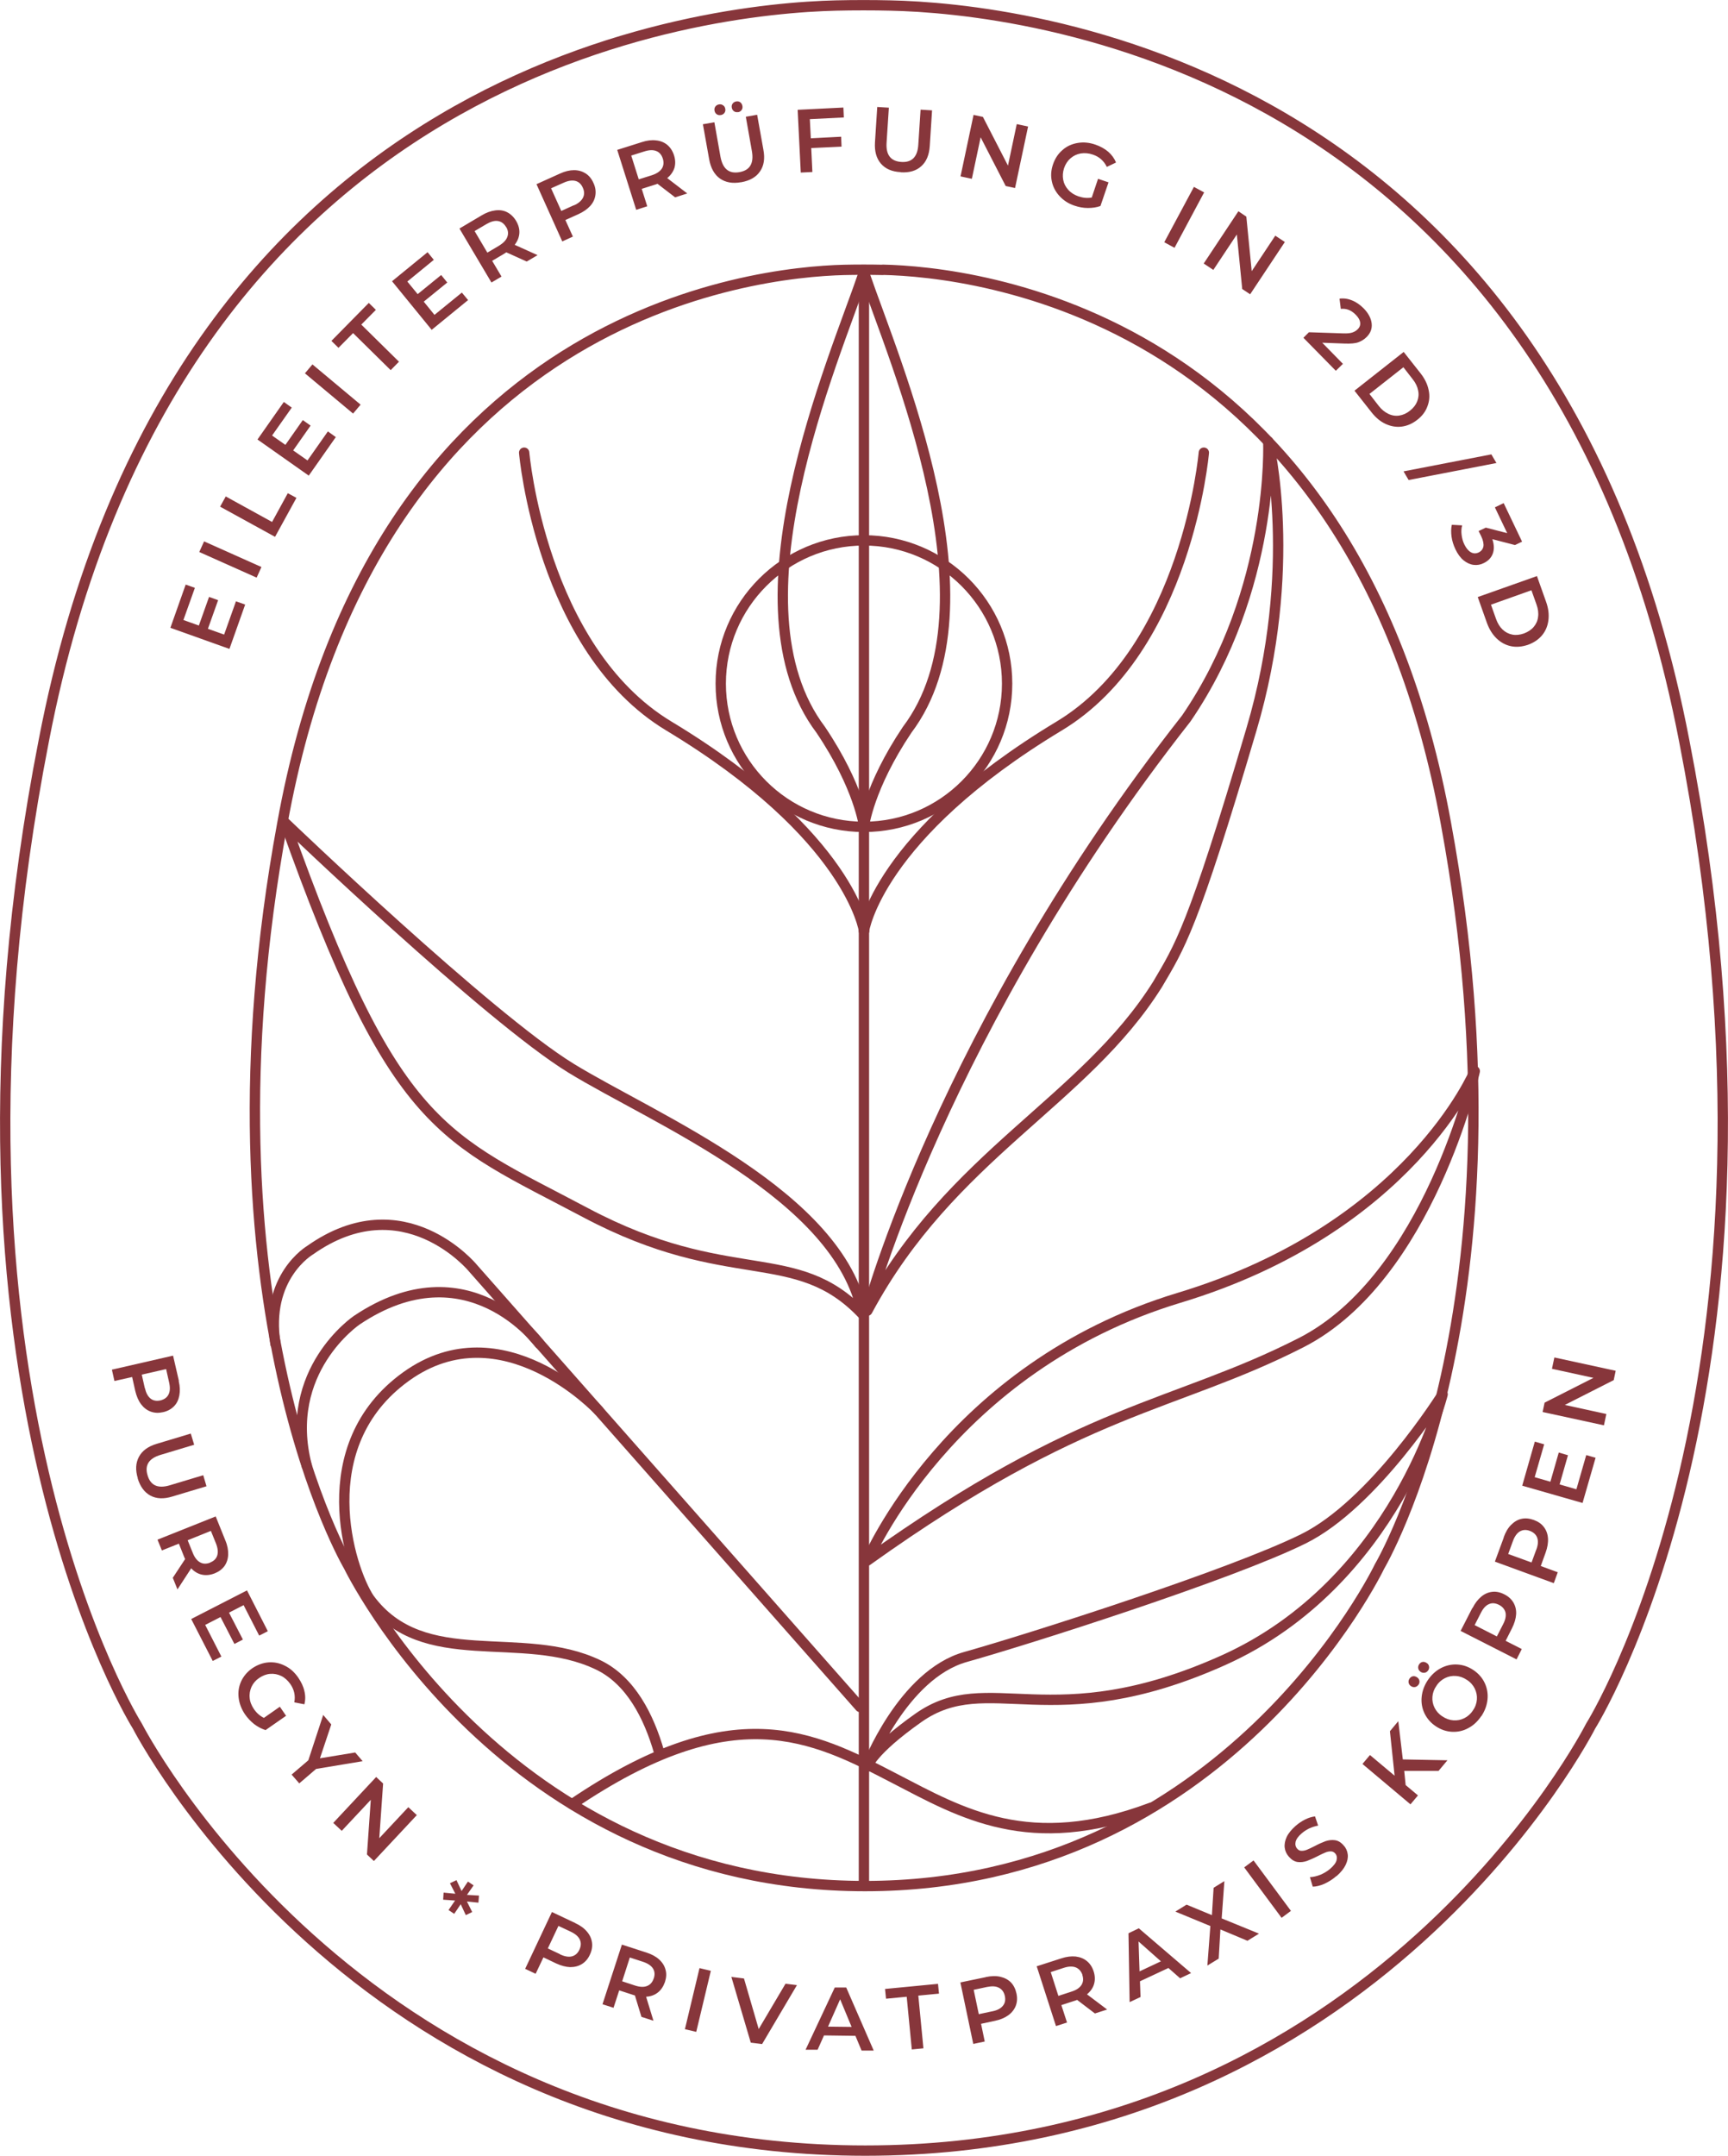 <svg xmlns="http://www.w3.org/2000/svg" id="Ebene_1" viewBox="0 0 122.01 152.15"><defs><style>.cls-1{fill:none;stroke:#87363b;stroke-linecap:round;stroke-linejoin:round;stroke-width:.73px;}.cls-2{fill:#87363b;}</style></defs><line class="cls-1" x1="61" y1="19.29" x2="61" y2="132.76"></line><g><path class="cls-1" d="M61,65.72s.93-6.73,13.79-14.48c9.02-5.44,10.21-19.29,10.21-19.29"></path><path class="cls-1" d="M61.01,65.72s-.93-6.73-13.79-14.48c-9.02-5.44-10.21-19.29-10.21-19.29"></path><path class="cls-1" d="M60.73,120.48l-27.35-30.99s-4.88-5.92-11.49-1.25c0,0-3.2,1.88-2.44,6.62"></path><path class="cls-1" d="M38.08,94.83s-5.05-6.91-12.89-1.65c0,0-5.28,3.56-3.53,10.28"></path><path class="cls-1" d="M42.27,99.56s-6.8-7.28-13.59-2.41c-6.79,4.88-4,13.58-2.61,15.67,3.83,5.22,10.79,2.09,16.19,4.7,2.27,1.1,3.55,3.61,4.28,6.15"></path><path class="cls-1" d="M62.34,19.04c6.25,.14,33.2,2.88,39.76,39.11,6.26,33.98-4.69,52.4-4.69,52.4,0,0-10.75,22.57-36.33,22.57s-36.46-22.57-36.46-22.57c0,0-10.95-18.42-4.69-52.4C26.44,22.07,53.21,19.21,59.6,19.05c.88-.02,1.91-.02,2.74,0Z"></path><path class="cls-1" d="M61.23,124.69s2.49-6.49,6.94-7.74c4.45-1.25,18.67-5.78,23.84-8.33,5.01-2.46,9.85-10.21,9.85-10.21,0,0-3.28,13.29-15.48,18.77-12.2,5.47-16.56,.56-21.54,4.07-3.33,2.35-3.61,3.44-3.61,3.44Z"></path><path class="cls-1" d="M61.23,92.51s5.32-19.9,22.53-41.8c6.26-9.14,5.79-19.55,5.79-19.55,0,0,2.19,8.92-1.19,20.33-4.18,14.16-5.07,15.33-6.63,17.99-5.2,8.29-14.59,12.04-20.49,23.03Z"></path><path class="cls-1" d="M20.14,58.08s14.31,13.72,20.19,17.32c5.88,3.6,18.97,8.95,20.58,17.36-4.74-5-9.39-1.78-19.53-7.15-10.14-5.38-13.5-5.75-21.24-27.53Z"></path><path class="cls-1" d="M61.23,110.15s5.75-13.63,22.02-18.55c16.27-4.91,20.88-16,20.88-16,0,0-3.23,14.55-12.25,19.16-9.02,4.6-15.33,4.44-30.65,15.39Z"></path><path class="cls-1" d="M61.01,58.33s-.32-2.75-3.06-6.82c-6.65-8.8,.91-25.98,3.05-32.28"></path><path class="cls-1" d="M61,58.33s.32-2.75,3.05-6.82c6.65-8.8-.91-25.98-3.05-32.28"></path><path class="cls-1" d="M61,58.36c5.58,0,10.11-4.53,10.11-10.11s-4.53-10.11-10.11-10.11-10.11,4.53-10.11,10.11,4.53,10.11,10.11,10.11Z"></path><path class="cls-1" d="M81.27,127.59c-8.58,3.22-13.38,.38-18.09-2.06-5.86-3.04-11.39-5.91-22.78,1.81"></path><path class="cls-1" d="M62.88,.39c8.81,.19,46.8,3.83,56.04,51.9,8.82,45.09-6.61,69.54-6.61,69.54,0,0-15.15,29.96-51.21,29.96S9.7,121.83,9.7,121.83c0,0-15.43-24.45-6.61-69.54C12.29,4.4,50.02,.61,59.02,.39c1.24-.03,2.68-.03,3.86,0Z"></path><path class="cls-2" d="M109.58,96.61l2.93,.64-3.45,1.75-.14,.66,4.33,.94,.17-.8-2.93-.64,3.45-1.75,.14-.66-4.33-.94-.17,.8Zm1.71,8.5l-1.17-.34,.59-2.06-.65-.19-.59,2.06-1.11-.32,.67-2.32-.66-.19-.89,3.11,4.26,1.22,.92-3.19-.66-.19-.69,2.4Zm-2.82,4.27l-.33,.9-1.65-.6,.33-.9c.12-.34,.29-.57,.49-.69,.21-.12,.44-.14,.71-.04,.26,.1,.44,.26,.52,.49,.08,.23,.06,.51-.07,.85m-2.29-.88l-.63,1.71,4.16,1.52,.28-.77-1.2-.44,.34-.94c.13-.36,.19-.7,.17-1.01-.02-.31-.12-.58-.29-.8-.17-.23-.41-.39-.71-.5-.31-.11-.59-.14-.87-.08-.28,.06-.52,.21-.74,.43-.22,.22-.39,.52-.52,.88m-.04,6.13l-.44,.86-1.57-.8,.44-.86c.16-.32,.35-.53,.57-.62,.22-.1,.45-.08,.71,.05,.25,.13,.4,.31,.46,.54,.05,.23,0,.51-.17,.83m-2.17-1.15l-.83,1.62,3.95,2.01,.37-.73-1.14-.58,.45-.89c.17-.34,.27-.67,.29-.98,.02-.31-.05-.59-.19-.83-.14-.24-.36-.44-.64-.58-.29-.15-.57-.21-.85-.18-.28,.03-.54,.14-.78,.34-.24,.2-.45,.47-.62,.81m-3.13,4.4c.06-.09,.08-.19,.06-.29-.02-.1-.07-.18-.17-.24-.1-.06-.19-.09-.29-.07-.1,.02-.18,.08-.24,.17-.06,.09-.08,.19-.06,.29,.02,.1,.08,.18,.17,.24,.09,.06,.19,.08,.29,.06,.1-.02,.18-.07,.24-.17m-.68,1.02c.06-.09,.08-.19,.06-.29-.02-.1-.08-.18-.17-.24-.1-.06-.19-.09-.29-.07-.1,.02-.18,.08-.24,.17-.06,.09-.08,.19-.06,.29,.02,.1,.08,.18,.17,.24,.09,.06,.19,.08,.29,.06,.1-.02,.18-.08,.24-.17m3.84,1.82c-.16,.25-.37,.43-.61,.55-.24,.12-.5,.17-.77,.15-.27-.02-.53-.11-.78-.28-.25-.16-.43-.37-.55-.61s-.17-.5-.15-.77c.02-.27,.11-.53,.28-.77,.16-.25,.37-.43,.61-.55,.24-.12,.5-.17,.77-.15,.27,.02,.53,.11,.78,.28,.25,.16,.43,.37,.55,.61,.12,.25,.17,.5,.15,.77-.02,.27-.11,.53-.28,.77m.6,.4c.25-.38,.39-.77,.43-1.18,.04-.41-.03-.8-.2-1.16-.17-.36-.44-.67-.8-.91-.36-.24-.74-.37-1.15-.39-.4-.02-.79,.07-1.15,.26-.36,.19-.67,.48-.92,.85-.25,.38-.39,.77-.43,1.18-.04,.41,.03,.8,.2,1.16,.18,.37,.44,.67,.8,.91s.74,.37,1.14,.39c.4,.02,.79-.06,1.15-.26,.37-.19,.67-.48,.92-.85m-3.01,3.86l.62-.74-3.15-.06-.32-2.7-.59,.71,.33,3.14-1.74-1.46-.53,.63,3.39,2.85,.53-.63-.87-.73-.1-1h2.42Zm-7.2,7.43c.29-.26,.5-.51,.63-.78,.13-.27,.18-.52,.15-.75-.03-.24-.12-.45-.29-.63-.19-.22-.39-.34-.62-.37-.22-.03-.44,0-.66,.07-.21,.08-.47,.19-.77,.35-.22,.11-.4,.2-.53,.25-.14,.06-.26,.08-.39,.08s-.22-.05-.31-.15c-.12-.14-.15-.3-.11-.49,.05-.19,.19-.39,.44-.6,.15-.13,.32-.24,.52-.34,.2-.09,.41-.16,.63-.2l-.22-.65c-.23,.03-.46,.1-.7,.22-.24,.12-.46,.27-.67,.45-.29,.26-.5,.51-.63,.78-.12,.26-.17,.52-.14,.76,.03,.24,.13,.45,.29,.63,.19,.22,.4,.35,.62,.38,.22,.03,.44,0,.65-.07,.21-.08,.47-.19,.78-.35,.22-.11,.4-.2,.53-.25,.14-.06,.26-.08,.39-.08,.12,0,.22,.05,.31,.15,.11,.13,.14,.29,.09,.48s-.21,.39-.45,.6c-.2,.17-.43,.31-.69,.42-.26,.1-.5,.16-.74,.17l.2,.67c.24,0,.52-.07,.82-.2,.3-.14,.59-.32,.84-.54m-3.86,2.94l.66-.49-2.64-3.56-.66,.49,2.64,3.56Zm-1.61,1.11l-2.62-1.07,.19-2.63-.76,.47-.12,1.93-1.79-.74-.79,.49,2.47,1.02-.21,2.79,.8-.49,.12-2.06,1.91,.8,.81-.5Zm-8.42,2.66l-.07-2.1,1.58,1.4-1.51,.71Zm2.86,.5l.78-.37-3.69-3.16-.73,.35,.08,4.86,.77-.36-.04-1.11,2.01-.94,.84,.74Zm-6.9-.24c.09,.27,.07,.5-.06,.71-.13,.2-.36,.36-.71,.47l-.92,.3-.54-1.68,.92-.3c.34-.11,.62-.12,.85-.03,.22,.09,.38,.27,.47,.53m1.74,2.44l-1.42-1.07c.25-.21,.42-.45,.5-.73,.08-.28,.07-.58-.03-.89-.1-.31-.26-.55-.48-.73-.22-.18-.48-.28-.79-.32-.31-.03-.65,.01-1.01,.13l-1.74,.56,1.36,4.22,.78-.25-.4-1.23,.95-.31c.07-.02,.13-.04,.16-.06l1.26,.96,.84-.27Zm-8.12,.13l-.94,.2-.36-1.72,.94-.2c.35-.07,.63-.06,.85,.06,.21,.11,.35,.3,.41,.58,.06,.28,.01,.51-.14,.69-.15,.19-.4,.32-.75,.39m-.47-2.41l-1.78,.37,.91,4.34,.81-.17-.26-1.25,.98-.21c.38-.08,.69-.21,.94-.39,.25-.18,.43-.41,.53-.67,.1-.26,.12-.55,.05-.87-.07-.32-.2-.58-.39-.78-.2-.2-.45-.33-.75-.4-.3-.07-.64-.06-1.02,.02m-5.23,5.11l.82-.08-.36-3.72,1.46-.14-.07-.69-3.74,.36,.07,.69,1.46-.14,.36,3.72Zm-5.91-1.62l.85-1.92,.81,1.95-1.66-.02Zm2.36,1.7h.86s-1.94-4.45-1.94-4.45h-.81s-2.06,4.39-2.06,4.39h.85s.45-1.01,.45-1.01l2.22,.03,.43,1.03Zm-5.36-4.73l-1.9,3.21-1.04-3.57-.89-.11,1.37,4.64,.8,.1,2.46-4.16-.82-.1Zm-7.11,3.22l.8,.19,1.03-4.31-.8-.19-1.03,4.31Zm-2.2-3.59c-.09,.27-.24,.45-.47,.54-.22,.09-.51,.08-.85-.03l-.91-.3,.54-1.68,.92,.3c.34,.11,.58,.27,.71,.47,.13,.2,.15,.44,.06,.71m-.02,2.99l-.52-1.7c.33-.02,.6-.12,.83-.3,.23-.18,.39-.43,.5-.74,.1-.31,.12-.6,.04-.87-.07-.27-.22-.51-.45-.72-.23-.21-.53-.37-.9-.49l-1.73-.56-1.37,4.21,.78,.25,.4-1.23,.95,.31c.07,.02,.13,.04,.16,.05l.46,1.51,.84,.27Zm-6.59-4.7l-.87-.41,.75-1.59,.87,.41c.32,.15,.54,.34,.64,.56,.1,.22,.09,.45-.03,.71-.12,.26-.3,.41-.53,.47-.23,.06-.51,.01-.84-.14m1.08-2.21l-1.65-.78-1.89,4.01,.74,.35,.55-1.16,.9,.43c.35,.16,.68,.25,.99,.26,.31,0,.59-.07,.83-.22,.24-.15,.43-.37,.56-.66,.14-.29,.19-.58,.15-.86-.04-.28-.16-.54-.36-.77-.2-.24-.48-.44-.83-.6m-6.83-1.44l.04-.5-.85-.05,.47-.67-.4-.27-.45,.67-.36-.77-.46,.22,.38,.74-.83-.08-.03,.5,.84,.06-.46,.67,.4,.27,.46-.68,.36,.77,.45-.22-.37-.74,.82,.08Zm-4.95-6.74l-2.05,2.19,.27-3.86-.49-.46-3.03,3.24,.6,.56,2.05-2.19-.27,3.86,.49,.46,3.03-3.24-.6-.56Zm-3.22-3.24l-.53-.62-2.49,.41,.8-2.39-.57-.67-1.05,3.2-1.18,1.01,.54,.62,1.19-1.02,3.31-.55Zm-6.97-3.06c-.27-.13-.51-.33-.71-.62-.17-.25-.28-.52-.3-.79-.03-.28,.02-.54,.13-.79,.12-.25,.3-.46,.54-.62,.25-.17,.51-.27,.78-.29,.27-.02,.53,.03,.78,.15,.25,.12,.46,.32,.64,.57,.27,.39,.37,.82,.28,1.29l.71,.14c.08-.3,.08-.62,0-.94-.07-.32-.22-.63-.43-.94-.26-.38-.57-.66-.94-.84-.37-.19-.76-.27-1.16-.24-.4,.03-.78,.17-1.14,.41-.36,.25-.62,.56-.79,.92-.17,.37-.23,.75-.18,1.17,.05,.41,.2,.8,.45,1.17,.18,.26,.4,.49,.65,.69,.25,.19,.52,.33,.8,.42l1.45-1.01-.44-.64-1.13,.79Zm-4.16-6.56l1.09-.56,.98,1.9,.6-.31-.98-1.9,1.03-.53,1.1,2.15,.61-.31-1.47-2.88-3.94,2.02,1.52,2.96,.61-.31-1.14-2.23Zm.36-4.4c-.26,.1-.5,.1-.71-.02-.21-.11-.39-.34-.52-.67l-.36-.89,1.64-.66,.36,.89c.13,.33,.16,.61,.09,.84-.07,.23-.24,.4-.5,.5m-2.31,1.9l.97-1.49c.22,.24,.48,.39,.76,.45,.28,.06,.58,.03,.89-.09,.3-.12,.53-.29,.7-.52,.16-.23,.25-.5,.26-.81,.01-.31-.05-.65-.2-1l-.68-1.69-4.11,1.64,.31,.76,1.2-.48,.37,.93c.03,.07,.05,.12,.07,.16l-.87,1.32,.33,.82Zm-2.81-7.84c.18,.59,.48,.99,.9,1.22,.43,.23,.95,.25,1.56,.06l2.4-.72-.23-.78-2.36,.71c-.83,.25-1.36,.02-1.57-.7-.22-.72,.09-1.2,.93-1.45l2.36-.71-.24-.79-2.39,.72c-.62,.18-1.04,.49-1.27,.92-.23,.43-.26,.93-.08,1.52m.49-6.38l-.21-.94,1.72-.39,.21,.94c.08,.35,.07,.63-.04,.85-.11,.22-.3,.35-.57,.42-.28,.06-.51,.02-.7-.13-.19-.15-.32-.4-.4-.74m2.4-.51l-.41-1.78-4.32,.99,.18,.8,1.25-.28,.22,.98c.09,.37,.22,.69,.41,.94,.19,.25,.41,.42,.68,.52,.27,.1,.56,.11,.87,.04,.32-.07,.57-.21,.77-.41,.2-.2,.32-.45,.38-.76,.06-.31,.05-.65-.04-1.02"></path><path class="cls-2" d="M105.27,42.68l2.86-1.02,.36,1.01c.11,.31,.15,.6,.11,.87-.03,.27-.14,.51-.31,.71-.17,.2-.4,.35-.69,.46-.29,.1-.56,.13-.82,.08-.26-.05-.49-.17-.69-.36-.2-.19-.35-.44-.46-.75l-.36-1.01Zm-.93-.54l.65,1.83c.16,.44,.39,.81,.68,1.09,.3,.29,.64,.47,1.02,.55,.38,.08,.78,.04,1.2-.1,.41-.15,.74-.37,.99-.67,.25-.3,.4-.66,.45-1.07,.05-.41,0-.83-.16-1.28l-.65-1.83-4.18,1.48Zm1.01-4.09l1.62,.42,.5-.24-1.3-2.72-.62,.3,.87,1.82-1.51-.39-.51,.24,.18,.36c.14,.29,.19,.54,.16,.73-.04,.19-.15,.33-.33,.42-.19,.09-.37,.09-.55-.01-.18-.1-.33-.28-.46-.54-.11-.22-.17-.45-.2-.69-.03-.24-.02-.46,.04-.67l-.73-.04c-.06,.26-.06,.54-.02,.84,.04,.3,.14,.6,.27,.88,.16,.34,.36,.61,.58,.79,.23,.18,.46,.29,.71,.32,.25,.03,.49-.01,.72-.13,.31-.15,.52-.37,.63-.66,.11-.29,.1-.64-.03-1.03m-6.27-4.78l.36,.61,6.2-1.2-.36-.61-6.2,1.2Zm-2.4-5.47l2.39-1.88,.66,.85c.2,.25,.33,.52,.38,.79,.06,.27,.03,.53-.07,.78-.1,.25-.27,.46-.51,.65-.24,.19-.49,.3-.75,.34-.26,.04-.52,0-.77-.12-.25-.12-.48-.3-.68-.56l-.66-.85Zm-1.06-.22l1.2,1.52c.29,.37,.62,.65,.99,.82,.37,.17,.75,.24,1.14,.19,.39-.05,.76-.21,1.1-.48,.35-.27,.59-.59,.72-.96,.14-.37,.17-.75,.08-1.15-.08-.4-.27-.79-.56-1.16l-1.2-1.52-3.48,2.74Zm-2.29-3.39l1.63,.06c.39,.01,.7-.01,.92-.09,.22-.08,.42-.2,.59-.37,.28-.28,.4-.59,.36-.96-.04-.36-.23-.72-.56-1.06-.26-.26-.53-.45-.83-.57-.3-.12-.59-.16-.88-.12l.09,.72c.39-.04,.74,.09,1.06,.42,.19,.19,.29,.38,.31,.55,.02,.18-.04,.34-.19,.48-.1,.1-.22,.17-.37,.22-.15,.05-.36,.07-.64,.06l-2.42-.08-.39,.39,2.29,2.33,.5-.49-1.46-1.49Zm-3.31-7.55l-1.66,2.5-.38-3.85-.56-.38-2.45,3.69,.68,.45,1.66-2.5,.38,3.85,.56,.37,2.45-3.69-.68-.45Zm-7.83,.46l.72,.39,2.09-3.91-.72-.39-2.09,3.9Zm-5.12-3.16c-.3,.06-.61,.03-.94-.08-.29-.1-.53-.25-.72-.46-.19-.21-.31-.44-.36-.71-.05-.27-.03-.54,.06-.82,.1-.29,.25-.52,.46-.7,.21-.18,.44-.29,.72-.34,.27-.04,.56-.02,.85,.08,.45,.15,.78,.44,.99,.87l.65-.31c-.12-.29-.3-.54-.55-.76-.25-.21-.55-.38-.9-.5-.43-.15-.85-.19-1.26-.12-.41,.07-.77,.23-1.07,.5-.31,.26-.53,.6-.67,1.01-.14,.41-.17,.81-.08,1.21,.08,.39,.27,.74,.55,1.04,.28,.3,.63,.53,1.06,.67,.3,.1,.61,.16,.93,.16,.32,0,.61-.04,.89-.14l.57-1.67-.74-.25-.44,1.31Zm-5.3-5.18l-.62,2.93-1.77-3.44-.66-.14-.92,4.34,.8,.17,.62-2.93,1.77,3.44,.66,.14,.92-4.34-.8-.17Zm-8.2,3.4c.61,.04,1.1-.1,1.46-.43,.36-.32,.56-.8,.6-1.44l.16-2.5-.81-.05-.16,2.46c-.05,.87-.45,1.28-1.2,1.23-.75-.05-1.1-.5-1.04-1.37l.16-2.46-.82-.05-.16,2.49c-.04,.64,.1,1.14,.42,1.51,.32,.37,.78,.57,1.4,.6m-4.02-3.87l-.03-.69-3.23,.16,.22,4.43,.82-.04-.08-1.69,2.14-.1-.03-.7-2.14,.11-.07-1.35,2.41-.12Zm-7.47-.36c.11-.02,.19-.07,.25-.15,.06-.08,.08-.18,.06-.29-.02-.11-.07-.2-.15-.26-.08-.06-.18-.08-.29-.06-.11,.02-.19,.07-.25,.15-.06,.08-.08,.18-.06,.29,.02,.11,.07,.19,.15,.25,.08,.06,.18,.08,.29,.06m-1.21,.21c.11-.02,.19-.07,.25-.15,.06-.08,.08-.18,.06-.29-.02-.11-.07-.2-.16-.25-.08-.06-.18-.08-.29-.06-.11,.02-.19,.07-.25,.15-.06,.08-.08,.18-.06,.29,.02,.11,.07,.19,.15,.25,.08,.06,.18,.08,.29,.06m1.46,4.74c.6-.11,1.04-.36,1.31-.76,.28-.4,.36-.91,.24-1.54l-.44-2.46-.8,.14,.43,2.43c.15,.86-.14,1.35-.88,1.48-.74,.13-1.18-.23-1.34-1.09l-.43-2.43-.81,.14,.44,2.46c.11,.63,.37,1.09,.76,1.37,.4,.28,.9,.37,1.5,.26m-5.53-1.67c.08,.27,.06,.51-.07,.71-.13,.2-.37,.36-.71,.47l-.92,.29-.53-1.68,.92-.29c.34-.11,.62-.12,.85-.03,.22,.09,.38,.27,.46,.54m1.72,2.45l-1.41-1.08c.25-.2,.42-.45,.51-.72,.08-.28,.07-.58-.03-.89-.1-.31-.26-.55-.47-.73-.22-.18-.48-.29-.79-.32-.31-.04-.65,0-1.01,.12l-1.74,.55,1.34,4.23,.78-.25-.39-1.23,.95-.3c.07-.02,.13-.04,.16-.06l1.25,.96,.84-.27Zm-8.01,.84l-.88,.4-.72-1.6,.88-.39c.33-.15,.61-.19,.84-.13,.23,.06,.41,.22,.52,.48,.12,.26,.12,.49,.01,.71-.11,.21-.32,.4-.65,.54m-.97-2.25l-1.66,.75,1.82,4.04,.75-.34-.53-1.17,.91-.41c.35-.16,.63-.35,.84-.58,.21-.23,.33-.49,.37-.77,.04-.28,0-.57-.14-.86-.13-.3-.32-.52-.55-.67-.24-.15-.51-.23-.82-.23-.31,0-.64,.08-.99,.24m-3.81,3.76c.15,.24,.18,.48,.09,.71-.08,.23-.28,.43-.58,.62l-.83,.49-.9-1.52,.83-.49c.31-.18,.58-.26,.82-.22s.43,.18,.57,.42m2.23,1.99l-1.62-.73c.2-.26,.31-.53,.33-.82,.02-.29-.06-.58-.23-.87-.17-.28-.38-.48-.63-.61s-.53-.17-.84-.13c-.31,.04-.63,.15-.96,.35l-1.57,.93,2.26,3.81,.71-.42-.66-1.11,.86-.51c.06-.04,.11-.07,.14-.09l1.44,.65,.76-.45Zm-7.27,4.23l-.77-.95,1.66-1.35-.43-.53-1.66,1.35-.73-.89,1.87-1.53-.44-.54-2.51,2.05,2.8,3.43,2.57-2.1-.44-.53-1.94,1.58Zm-3.1,3.88l.58-.59-2.66-2.62,1.03-1.04-.5-.49-2.64,2.68,.5,.49,1.03-1.04,2.66,2.62Zm-2.66,3.07l.53-.63-3.4-2.84-.53,.63,3.4,2.84Zm-3.23,3.3l-1-.7,1.23-1.75-.55-.39-1.23,1.75-.94-.66,1.39-1.97-.56-.4-1.86,2.65,3.62,2.55,1.91-2.72-.56-.4-1.44,2.05Zm-2.28,5.4l1.51-2.75-.61-.33-1.11,2.03-3.27-1.8-.4,.72,3.88,2.13Zm-1.3,2.88l.34-.75-4.05-1.81-.34,.75,4.05,1.81Zm-2.29,4.02l-1.15-.41,.72-2.02-.64-.23-.72,2.02-1.09-.39,.81-2.27-.65-.23-1.08,3.05,4.17,1.49,1.11-3.13-.65-.23-.84,2.36Z"></path></g></svg>